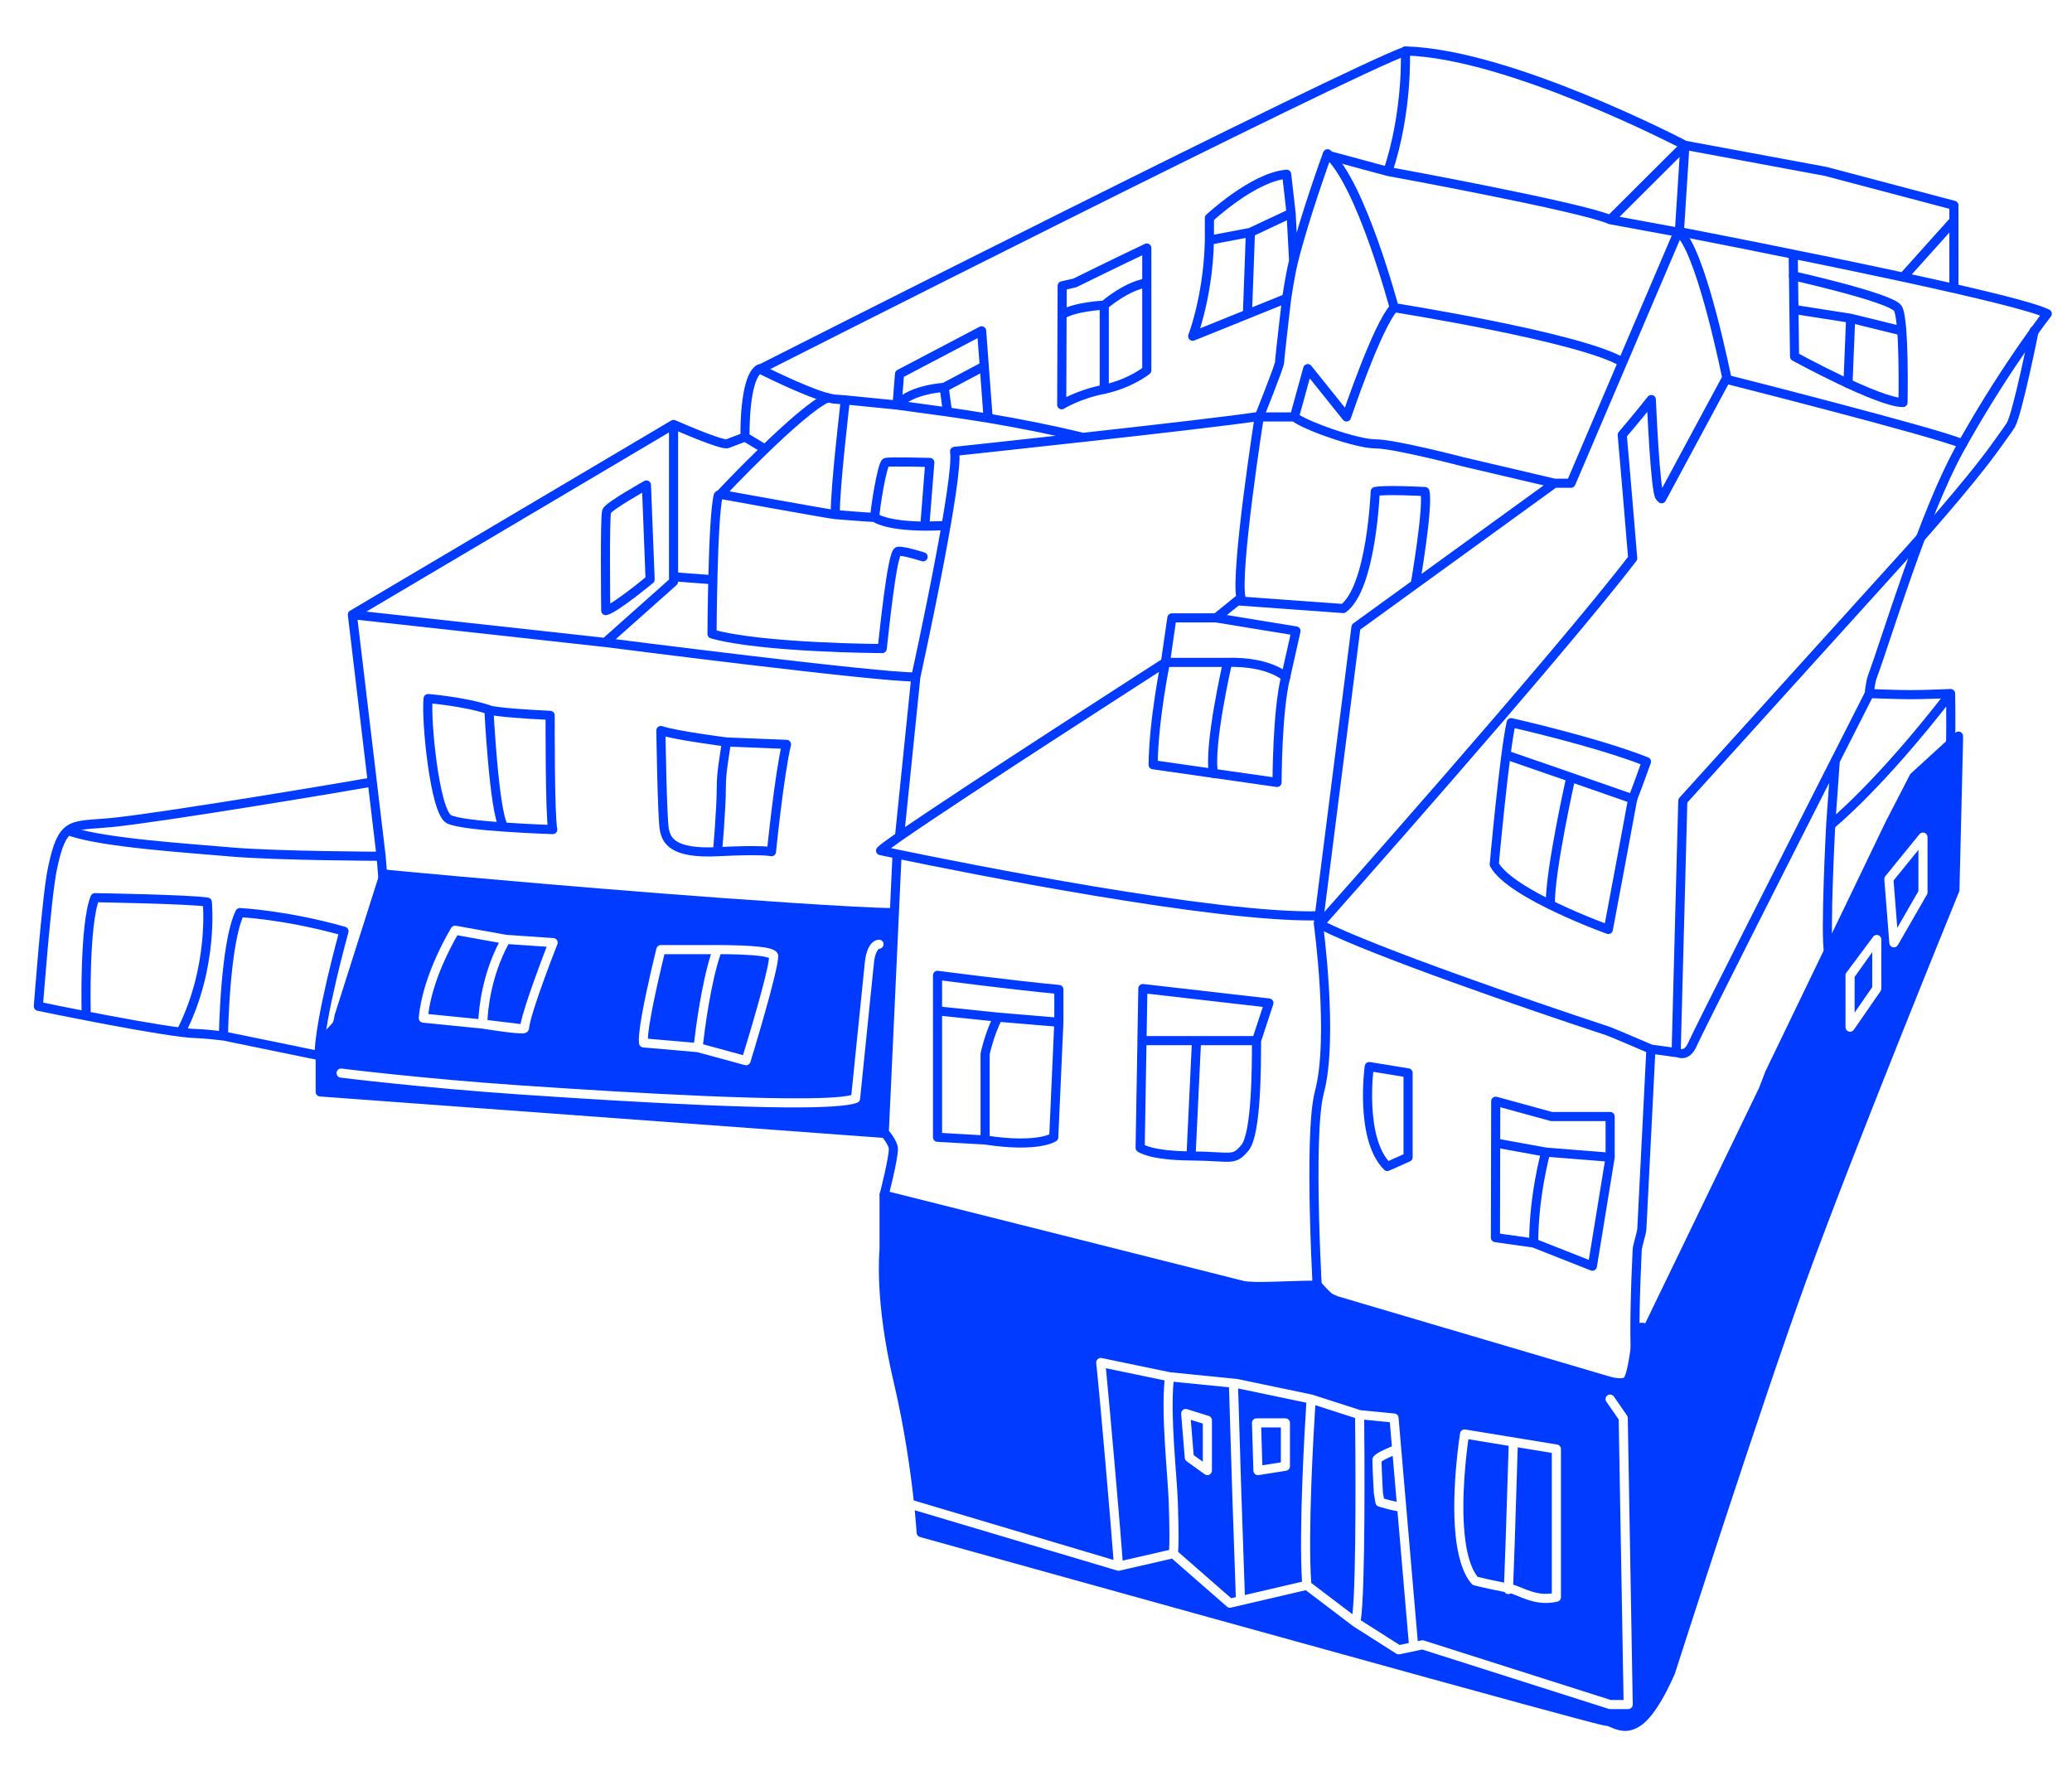 <?xml version="1.0" encoding="UTF-8" standalone="no"?>
<!DOCTYPE svg PUBLIC "-//W3C//DTD SVG 1.1//EN" "http://www.w3.org/Graphics/SVG/1.1/DTD/svg11.dtd">
<svg width="100%" height="100%" viewBox="0 0 1232 1050" version="1.1" xmlns="http://www.w3.org/2000/svg" xmlns:xlink="http://www.w3.org/1999/xlink" xml:space="preserve" xmlns:serif="http://www.serif.com/" style="fill-rule:evenodd;clip-rule:evenodd;stroke-linecap:round;stroke-linejoin:round;stroke-miterlimit:1.5;">
    <path id="Werkstatt-Fülebene" serif:id="Werkstatt Fülebene" d="M543.289,892.227L662.08,927.623C660.811,909.856 654.519,836.477 651.81,810.501C651.721,809.642 652.047,808.791 652.688,808.211C653.329,807.632 654.208,807.393 655.054,807.568C655.054,807.568 695.815,816.022 695.815,816.022L735.658,820.018C735.753,820.027 735.848,820.042 735.942,820.061L780.164,829.31L780.475,829.395L808.966,838.571L829.136,840.543C830.436,840.67 831.46,841.706 831.571,843.007L842.995,975.906L845.201,975.44C845.659,975.343 846.136,975.367 846.582,975.509C846.582,975.509 950.492,1008.58 957.768,1010.9C957.768,1010.9 965.361,1010.9 965.361,1010.9C965.361,1010.9 962.466,844.106 962.466,844.106L955.121,833.503C954.27,832.274 954.577,830.586 955.806,829.735C957.034,828.884 958.723,829.19 959.574,830.419L967.386,841.696C967.691,842.136 967.858,842.657 967.868,843.192L970.825,1013.56C970.838,1014.28 970.558,1014.99 970.049,1015.5C969.539,1016.02 968.843,1016.31 968.117,1016.31L957.348,1016.31C957.069,1016.31 956.792,1016.27 956.526,1016.19C956.526,1016.19 845.621,980.887 845.621,980.887L832.229,983.718C831.536,983.865 830.813,983.733 830.215,983.353L804.666,967.084L804.48,966.955L776.397,945.615L731.925,955.981C731.076,956.179 730.184,955.956 729.527,955.382C729.527,955.382 696.877,926.841 696.877,926.841L665.669,933.986L665.389,934.035L664.962,934.053L664.703,934.032L664.28,933.941L543.895,898.066C544.731,906.546 545.016,911.516 545.016,911.516C545.082,912.673 545.877,913.659 546.993,913.97C546.993,913.97 872.973,1004.8 941.417,1022.97C949.432,1025.1 954.117,1026.2 954.586,1026.2C956.116,1026.2 957.837,1027.26 959.917,1028.02C964.216,1029.58 969.511,1030.56 976.226,1025.68C980.256,1022.76 984.307,1017.22 987.654,1011.57C992.473,1003.44 995.886,995.168 995.886,995.168C995.914,995.1 995.939,995.031 995.961,994.961C995.961,994.961 1046.65,836.751 1074.5,760.145C1102.65,682.691 1164.89,530.233 1164.89,530.233C1165.03,529.881 1165.1,529.502 1165.09,529.122L1167.22,440.758L1167.22,437.708C1167.22,436.583 1166.53,435.576 1165.48,435.176C1164.42,434.777 1163.24,435.069 1162.49,435.91L1136.01,460.112C1135.86,460.282 1135.73,460.469 1135.63,460.67L1121.02,489.025C1121.01,489.047 1121,489.07 1120.99,489.092L1097.59,537.781C1097.59,537.781 1049.67,637.165 1049.67,637.165C1049.67,637.168 1049.67,637.172 1049.67,637.175L1045.99,646.796L978.305,786.82C977.509,786.663 976.635,786.548 975.885,786.586C973.974,786.683 972.648,787.632 972.11,789.018C970.889,792.166 969.833,800.97 968.479,808.651C967.681,813.185 966.854,817.303 965.638,819.161C965.508,819.359 965.234,819.371 964.964,819.434C964.198,819.615 963.291,819.615 962.364,819.547C959.03,819.304 955.461,818.08 955.461,818.08C955.425,818.068 955.389,818.057 955.353,818.046L795.599,770.887C794.995,770.658 792.533,769.7 791.71,769.035C789.892,767.566 785.333,762.419 785.333,762.419C784.82,761.842 784.084,761.512 783.311,761.512C766.817,761.512 745.173,763.252 739.047,761.605C734.634,760.418 526.342,708.034 526.342,708.034C525.532,707.831 524.674,708.012 524.016,708.525C523.358,709.038 522.973,709.826 522.973,710.661L522.973,743.16C522.742,745.469 520.179,774.324 531.246,821.265C537.873,849.373 541.455,875.417 543.289,892.227ZM811.15,844.227C811.311,861.269 811.946,945.211 809.124,963.501L832.191,978.19L837.655,977.035L830.916,898.632C830.376,898.562 829.796,898.464 829.191,898.341C825.196,897.525 819.727,895.862 819.727,895.862C818.748,895.564 818.021,894.74 817.847,893.732L816.915,888.337C816.898,888.238 816.886,888.138 816.88,888.037C816.88,888.037 816.042,873.921 816.042,868.092C816.042,867.548 816.182,866.921 816.604,866.275C816.923,865.787 817.539,865.163 818.442,864.546C820.625,863.055 825.067,861.105 827.599,860.043L826.368,845.715L811.15,844.227ZM782.085,835.604C781.127,850.543 777.568,910.157 779.639,941.276L804.162,959.91C806.649,937.48 805.877,856.804 805.726,843.219L782.085,835.604ZM894.544,946.667C894.811,947.093 895.129,947.315 895.265,947.413C896.193,948.077 897.148,948.123 898.127,947.596C898.147,947.585 898.208,947.561 898.293,947.515C900.448,948.188 902.757,949.242 905.301,950.226C911.006,952.435 917.723,954.352 926.037,952.407C927.262,952.121 928.128,951.028 928.128,949.77L928.128,861.677C928.128,860.35 927.167,859.218 925.858,859.004L871.26,850.053C870.55,849.937 869.823,850.108 869.239,850.528C868.656,850.949 868.263,851.584 868.148,852.295C868.148,852.295 862.745,885.841 865.461,912.801C866.676,924.867 869.6,935.622 875.047,941.863C875.405,942.274 875.879,942.567 876.407,942.704C876.407,942.704 883.215,944.473 894.544,946.667ZM697.805,821.665C695.786,842.975 699.784,877.221 700.334,893.178C701.02,913.076 700.741,920.281 700.514,922.826L732.047,950.391L734.81,949.746L732.681,887.97L730.747,824.969L697.805,821.665ZM738.094,887.788L740.187,948.493L774.167,940.573C772.179,908.085 775.927,846.86 776.753,834.13L736.187,825.647L738.094,887.788ZM902.433,860.653C900.76,915.878 900.044,935.645 899.738,942.307C902.055,943.034 904.541,944.124 907.256,945.175C911.599,946.857 916.625,948.428 922.712,947.532C922.712,947.532 922.712,863.977 922.711,863.977L902.433,860.653ZM897.04,859.769L873.096,855.843C871.914,864.191 868.652,890.433 870.85,912.258C871.896,922.637 874.094,932.014 878.603,937.671C880.616,938.17 886.184,939.505 894.338,941.108C894.651,933.411 895.467,911.69 897.04,859.769ZM692.443,820.854L657.569,813.622C660.412,842.746 666.426,912.421 667.538,928.023L695.145,921.677C695.318,918.826 695.537,911.245 694.921,893.364C694.363,877.182 690.36,842.403 692.443,820.854ZM828.087,865.714C826.678,866.323 825.041,867.065 823.617,867.8C822.865,868.188 821.98,868.75 821.466,869.087C821.54,874.883 822.194,886.136 822.278,887.565C822.278,887.565 822.898,891.15 822.898,891.15C824.729,891.678 827.8,892.528 830.275,893.034L830.437,893.064L828.087,865.714ZM747.541,843.458C747.375,843.431 747.204,843.419 747.03,843.424C745.536,843.47 744.36,844.72 744.405,846.214L745.264,874.569C745.288,875.346 745.644,876.076 746.243,876.572C746.842,877.068 747.625,877.283 748.394,877.162L764.719,874.584C766.036,874.376 767.005,873.242 767.005,871.909L767.005,846.132C767.005,844.636 765.793,843.423 764.297,843.423L747.971,843.423C747.825,843.423 747.681,843.435 747.541,843.458ZM705.814,837.96C704.954,837.693 704.018,837.87 703.316,838.433C702.613,838.996 702.236,839.871 702.31,840.768L704.458,866.975C704.523,867.765 704.931,868.488 705.575,868.951L716.315,876.684C717.14,877.278 718.228,877.36 719.132,876.897C720.037,876.434 720.606,875.503 720.606,874.487L720.606,844.556C720.606,843.37 719.835,842.323 718.702,841.97L705.814,837.96ZM749.904,848.84L750.585,871.332C750.585,871.332 761.588,869.595 761.588,869.595C761.588,869.595 761.588,848.84 761.588,848.84L749.904,848.84ZM708.036,844.325L715.189,846.55C715.189,846.55 715.189,869.199 715.189,869.199C715.189,869.199 709.754,865.286 709.754,865.286L708.036,844.325ZM1097.94,578.257C1097.54,578.741 1097.33,579.35 1097.33,579.977L1097.33,610.837C1097.33,612.022 1098.1,613.07 1099.23,613.423C1100.36,613.776 1101.59,613.352 1102.26,612.378L1118.15,589.394C1118.47,588.941 1118.63,588.404 1118.63,587.854L1118.63,558.658C1118.63,557.514 1117.92,556.494 1116.84,556.108C1115.76,555.722 1114.56,556.054 1113.84,556.937L1097.94,578.257ZM1102.74,580.948L1113.22,566.213C1113.22,566.213 1113.22,587.008 1113.22,587.008C1113.22,587.008 1102.74,602.159 1102.74,602.159L1102.74,580.948ZM1121.01,521.029C1120.57,521.569 1120.36,522.256 1120.41,522.949L1123.39,560.87C1123.49,562.053 1124.34,563.038 1125.5,563.299C1126.65,563.561 1127.85,563.038 1128.44,562.01L1145.74,531.994C1145.98,531.583 1146.1,531.116 1146.1,530.642L1146.1,497.761C1146.1,496.615 1145.38,495.592 1144.3,495.209C1143.22,494.825 1142.01,495.164 1141.29,496.054L1121.01,521.029ZM1125.9,523.603L1140.68,505.394C1140.68,505.394 1140.68,529.917 1140.68,529.917C1140.68,529.917 1128.11,551.736 1128.11,551.736L1125.9,523.603Z" style="fill:rgb(0,59,255);"/>
    <path id="Grafikraum" d="M525.066,676.634C525.796,676.688 526.516,676.444 527.063,675.958C527.61,675.472 527.938,674.786 527.971,674.055L533.903,542.808C533.936,542.069 533.666,541.349 533.155,540.814C532.644,540.28 531.937,539.977 531.197,539.977C511.494,539.977 434.163,534.501 392.978,531.262C294.583,523.523 228.713,517.066 228.713,517.066C227.441,516.942 226.255,517.723 225.868,518.941L198.99,603.51C198.935,603.683 198.898,603.861 198.878,604.041C198.878,604.041 198.735,605.367 198.366,606.703C198.204,607.288 198.064,607.914 197.754,608.248C191.734,614.746 188.423,618.32 188.423,618.32C187.959,618.821 187.701,619.478 187.701,620.161L187.701,649.319C187.701,650.738 188.796,651.916 190.211,652.02L525.066,676.634ZM202.596,640.818C202.596,640.818 251.036,646.867 309.502,650.855C327.398,652.075 346.234,653.29 364.907,654.381C402.548,656.581 439.529,658.279 466.825,658.509C488.596,658.692 504.341,657.839 509.705,655.73C510.648,655.359 511.306,654.492 511.408,653.483L519.585,573.144C519.589,573.109 519.592,573.073 519.594,573.038C519.594,573.038 519.8,569.627 520.942,566.777C521.197,566.139 521.499,565.529 521.877,565.021C522.184,564.609 522.514,564.232 523.004,564.17C524.487,563.983 525.539,562.627 525.352,561.144C525.164,559.661 523.808,558.609 522.325,558.796C519.966,559.095 518.107,560.643 516.82,562.875C514.743,566.479 514.247,571.956 514.193,572.632C514.195,572.613 506.199,651.172 506.199,651.172C500.007,652.789 485.833,653.252 466.871,653.092C439.568,652.862 402.56,651.161 364.907,648.958C346.229,647.865 327.392,646.649 309.502,645.428C251.255,641.451 203.047,635.421 203.047,635.421C201.558,635.296 200.247,636.404 200.123,637.894C199.998,639.384 201.106,640.694 202.596,640.818ZM426.533,561.98L392.95,561.98C391.706,561.98 390.623,562.827 390.322,564.033C390.322,564.033 384.54,587.21 381.576,604.008C380.236,611.597 379.535,617.961 380.001,620.627C380.212,621.837 381.211,622.753 382.434,622.859L414.6,625.657C414.6,625.657 442.887,633.365 442.887,633.365C444.296,633.749 445.755,632.947 446.187,631.552C446.187,631.552 462.732,577.774 462.732,568.575C462.732,567.707 462.438,566.86 461.741,566.094C461.077,565.364 459.756,564.595 457.834,564.067C450.441,562.033 431.484,561.98 426.533,561.98ZM428.435,567.399C422.458,585.023 418.955,612.872 418.025,620.976L441.784,627.45C444.891,617.332 456.363,579.507 457.258,569.64C456.443,569.379 454.889,568.915 453.501,568.697C446.172,567.542 434.064,567.413 428.435,567.399ZM422.737,567.397L395.072,567.397C393.609,573.389 389.319,591.296 386.91,604.949C385.983,610.199 385.295,614.777 385.231,617.665L412.682,620.053C413.661,611.672 417.055,585.235 422.737,567.397ZM248.996,605.2C248.871,606.675 249.952,607.978 251.425,608.125L286.722,611.655C288.237,611.901 307.386,614.993 311.458,614.463C313.796,614.158 314.452,612.561 314.537,611.714C315.542,601.657 331.41,561.526 331.41,561.526C331.727,560.723 331.641,559.817 331.18,559.087C330.719,558.358 329.937,557.891 329.076,557.832L301.121,555.909C301.121,555.909 271.079,550.494 271.079,550.494C269.984,550.297 268.881,550.789 268.295,551.734C268.295,551.734 251.193,579.425 248.996,605.2ZM302.328,561.422C291.998,580.63 290.172,599.983 289.851,606.577L309.502,608.94C311.617,598.368 321.432,572.362 325.037,562.984L302.328,561.422ZM296.639,560.605L271.965,556.158C268.602,561.941 257.202,582.741 254.673,603.006L284.461,605.985C284.846,598.802 286.798,579.808 296.639,560.605Z" style="fill:rgb(0,59,255);"/>
    <g id="linkere-Dachhälfte" serif:id="linkere Dachhälfte" transform="matrix(1,0,0,1,-1206.1,-623.509)">
        <path d="M1434.14,1150.42L1432.71,1132.69L1415.62,989.003L1606.6,875.912L1606.6,969.379L1565.95,1005.55L1415.62,989.003L1565.95,1005.55C1565.95,1005.55 1730.8,1026.68 1750.65,1026.04C1750.65,1026.04 1757.96,992.734 1764.38,959.1C1770.06,929.391 1775.05,899.423 1773.69,891.917C1773.69,891.917 1923.82,875.912 1954.87,871.11C1954.87,871.11 1940.46,963.298 1943.98,978.982L1929.24,990.939L1902.89,990.939L1899.06,1017.39C1899.06,1017.39 1892.06,1051.07 1891.74,1078.27L1965.43,1088.78C1965.43,1088.78 1965.43,1046.52 1970.55,1026.04M1899.06,1017.39C1899.06,1017.39 1779.15,1094.34 1740.95,1120.92C1734.8,1125.2 1730.77,1128.18 1729.7,1129.32C1729.7,1129.32 1733.23,1130.07 1739.5,1131.37C1779.18,1139.59 1928.62,1169.58 1989.98,1168.09M1740.95,1120.92L1750.65,1026.04M1739.5,1131.37L1731.88,1296.88C1731.88,1296.88 1737.29,1303 1737.29,1306.75C1737.29,1312.89 1731.88,1333.73 1731.88,1333.73M1606.6,875.912C1606.6,875.912 1635.33,888.578 1638.59,887.346C1641.84,886.114 1649.08,883.378 1649.08,883.378C1649.08,883.378 1648.28,847.967 1657.68,842.843C1657.68,842.843 1684.54,856.462 1698.23,860.035C1700.18,860.543 1701.86,860.847 1703.16,860.882C1704,860.904 1708.75,861.308 1708.75,861.308L1739.5,864.375L1769.46,868.462C1769.46,868.462 1786.65,870.981 1793.64,872.161C1811.89,875.242 1830.98,878.973 1849.03,883.378M1739.5,864.375L1740.95,845.896L1789.77,820.233L1793.64,872.161M1769.46,868.462L1767.5,853.87L1791.36,841.211L1767.5,853.87M1767.5,853.87C1767.5,853.87 1748.02,854.872 1739.5,864.375M1708.75,861.308C1708.75,861.308 1702.44,914.769 1702.8,928.847M1606.6,966.48L1629.68,968.235M1432.71,1132.69C1432.71,1132.69 1370.36,1132.49 1343.33,1130.12C1317.5,1127.85 1268.85,1124.77 1248.44,1118.08M1649.08,883.378L1660.05,889.977" style="fill:none;stroke:rgb(0,59,255);stroke-width:5.42px;"/>
    </g>
    <g id="rechte-Haushälfte" serif:id="rechte Haushälfte" transform="matrix(1,0,0,1,-1206.1,-623.509)">
        <path d="M2012.35,996.409L2130.35,910.859L2140.19,910.859L2204.1,761.147C2204.1,761.147 2273.93,774.574 2335.1,787.75C2335.98,787.94 2337.73,788.319 2337.73,788.319C2337.73,788.319 2339.6,788.723 2340.53,788.924C2380.2,797.534 2415.17,805.863 2423.39,810.068C2423.39,810.068 2399.94,840.034 2374.92,884.07C2374.28,885.187 2373.65,886.313 2373.01,887.448C2372.44,888.47 2371.87,889.5 2371.29,890.536C2349.84,929.261 2328.35,1001.68 2319.4,1025.91C2318.22,1029.09 2317.56,1035.32 2317.61,1035.93C2317.61,1035.93 2309.29,1052.3 2297.33,1075.89C2268.02,1133.65 2216.82,1234.74 2212.22,1244.94C2208.95,1252.17 2204.1,1249.62 2204.1,1249.62L2187.72,1247.37C2187.72,1247.37 2164.51,1237.39 2162.22,1236.64C2114.57,1220.94 2023.84,1189.66 1991.97,1173.69C1991.27,1173.34 1990.61,1173 1989.98,1172.67L2012.35,996.409ZM2272.34,775.348L2272.72,804.484M2130.35,910.859L2075.65,898.029C2075.65,898.029 2035.24,887.448 2023.8,887.448C2012.35,887.448 1980.96,876.073 1975.76,871.443L1954.82,871.443L1975.76,871.443M1975.76,871.443L1983.67,842.704L2006.73,871.443C2006.73,871.443 2025.03,816.924 2035.06,806.453C2035.06,806.453 2146.02,823.963 2170.91,838.92M2035.06,806.453C2035.06,806.453 2015.16,731.752 1995.46,714.947M2047.61,970.849C2047.61,970.849 2055.54,925.03 2053.35,915.811C2053.35,915.811 2029.27,914.5 2023.8,915.811C2023.8,915.811 2021.64,972.984 2004.81,985.372L1943.6,980.942M1989.98,1172.67C1989.98,1172.67 1999.26,1240.5 1990.61,1272.95C1983.67,1298.95 1989.98,1401.05 1989.98,1401.05M2187.72,1247.37C2187.72,1247.37 2185.05,1300.38 2182.32,1354.48C2182.21,1356.62 2179.67,1364.48 2179.57,1366.61C2178.39,1391.59 2177.8,1415.02 2178.55,1430.5M2297.33,1075.89L2294.63,1114.09C2294.63,1114.09 2291.16,1179.65 2293.42,1189.99M2294.63,1114.09C2294.63,1114.09 2323.39,1091.07 2365.89,1035.93C2365.89,1035.93 2366.24,1048.67 2365.89,1071.28M2365.89,1035.93C2365.89,1035.93 2350.01,1036.6 2342.18,1036.6C2334.13,1036.6 2317.61,1035.93 2317.61,1035.93M2367.89,754.696L2337.73,788.319M2367.89,754.696L2367.89,794.975" style="fill:none;stroke:rgb(0,59,255);stroke-width:5.42px;"/>
    </g>
    <g id="Eigenständige-Fenster" serif:id="Eigenständige Fenster" transform="matrix(1,0,0,1,-1206.1,-623.509)">
        <g>
            <path d="M2102.45,1072.72L2140.13,1085.75L2176.89,1098.56L2140.13,1085.75C2140.13,1085.75 2127.68,1140.98 2127.93,1160.99" style="fill:none;stroke:rgb(0,59,255);stroke-width:5.42px;"/>
            <path d="M2094.57,1137.53C2094.57,1137.53 2100.62,1070.62 2104.64,1053.25C2104.64,1053.25 2155.12,1064.58 2185.07,1076.41C2185.07,1076.41 2180.41,1089.5 2176.89,1098.56C2176.89,1098.56 2164.18,1167.16 2162.41,1176.22C2162.41,1176.22 2104.26,1155.35 2094.57,1137.53Z" style="fill:none;stroke:rgb(0,59,255);stroke-width:5.42px;"/>
        </g>
        <path d="M1862.69,854.997C1847.43,857.884 1837.39,864.208 1837.39,864.208L1837.66,793.469L1845.16,791.757C1845.16,791.757 1873.39,777.87 1887.98,770.997L1887.98,843.724C1887.98,843.724 1878.63,851.423 1862.69,854.997M1862.69,854.997L1862.69,804.955C1862.69,804.955 1875.75,793.544 1887.98,791.757M1862.69,804.955C1862.69,804.955 1845.23,805.78 1837.66,810.591" style="fill:none;stroke:rgb(0,59,255);stroke-width:5.42px;"/>
        <path d="M1566.27,986.606C1566.27,986.606 1565.62,930.515 1566.82,927.49C1568.01,924.466 1590.46,911.909 1590.46,911.909L1592.66,968.092C1592.66,968.092 1571.67,985.506 1566.27,986.606ZM1460.65,1038.9C1460.65,1038.9 1482.31,1040.69 1496.81,1045.53C1496.81,1045.53 1497.73,1047.15 1533.22,1048.91C1533.22,1048.91 1533,1108.52 1534.76,1116.81C1534.76,1116.81 1481.46,1115.12 1473.02,1110.65C1464.59,1106.18 1459.28,1051.77 1460.65,1038.9ZM1496.81,1045.53C1496.81,1045.53 1499.79,1104.97 1505.36,1114.74" style="fill:none;stroke:rgb(0,59,255);stroke-width:5.42px;"/>
        <path d="M1599.05,1057.9C1599.05,1057.9 1599.85,1110.64 1601.11,1116.81C1602.37,1122.98 1605.58,1131.34 1632.73,1129.97C1659.88,1128.59 1664.81,1129.97 1664.81,1129.97C1664.81,1129.97 1669.39,1084.37 1673.74,1066.15L1638.04,1064.73C1638.04,1064.73 1607.48,1060.83 1599.05,1057.9ZM1638.04,1064.73C1636.87,1073.18 1635,1082.41 1635,1091.2C1635,1104.87 1632.73,1129.97 1632.73,1129.97" style="fill:none;stroke:rgb(0,59,255);stroke-width:5.42px;"/>
        <path d="M1835.69,1231.41L1835.69,1211.9C1807.05,1209.21 1763.55,1203.49 1763.55,1203.49L1763.55,1299.79L1791.84,1301.4L1791.84,1250.21C1791.84,1250.21 1794.52,1237.68 1799.54,1228.37L1835.69,1231.41L1832.65,1299.79C1832.65,1299.79 1823.52,1306.24 1791.84,1301.4M1763.55,1224.62L1799.54,1228.37" style="fill:none;stroke:rgb(0,59,255);stroke-width:5.42px;"/>
        <path d="M1885.64,1211.36L1884.03,1306.06C1884.03,1306.06 1889.93,1310.71 1914.28,1310.89C1938.62,1311.07 1939.43,1314.29 1946.32,1306.06C1953.21,1297.82 1953.21,1257.19 1953.21,1242.33L1960.58,1219.95L1885.64,1211.36ZM1953.21,1242.33L1885.11,1242.33L1917.55,1242.33L1914.28,1310.89" style="fill:none;stroke:rgb(0,59,255);stroke-width:5.42px;"/>
        <path d="M2020.25,1257.74C2020.25,1257.74 2014.34,1300.52 2030.99,1317.17L2043.34,1311.66L2043.34,1261.51L2020.25,1257.74Z" style="fill:none;stroke:rgb(0,59,255);stroke-width:5.42px;"/>
        <path d="M2095.46,1278.36L2095.28,1359.45L2118.02,1362.67L2152.92,1376.45L2163.49,1311.66L2163.49,1287.45L2128.58,1287.45L2095.46,1278.36ZM2095.41,1303.2L2125.18,1308.61L2163.49,1311.66L2125.18,1308.61M2125.18,1308.61C2125.18,1308.61 2118.02,1334.21 2118.02,1362.67" style="fill:none;stroke:rgb(0,59,255);stroke-width:5.42px;"/>
        <path d="M2336.77,820.233L2306.48,812.785L2273.58,807.63L2306.48,812.785L2304.9,851.523" style="fill:none;stroke:rgb(0,59,255);stroke-width:5.42px;"/>
        <path d="M2272.72,804.484L2273.13,835.528C2273.13,835.528 2323.47,863.061 2337.63,862.865C2337.63,862.865 2338.62,813.108 2334.49,806.815C2330.36,800.522 2272.5,787.542 2272.5,787.542" style="fill:none;stroke:rgb(0,59,255);stroke-width:5.42px;"/>
        <path d="M1970.55,1026.04C1970.55,1026.04 1960.95,1016.75 1935.98,1017.39L1899.06,1017.39L1935.98,1017.39C1935.98,1017.39 1924.51,1067.37 1927.66,1083.43" style="fill:none;stroke:rgb(0,59,255);stroke-width:5.42px;"/>
        <path d="M1970.55,1026.04L1976.69,998.705L1929.24,990.939" style="fill:none;stroke:rgb(0,59,255);stroke-width:5.42px;"/>
    </g>
    <g id="Obere-Hintere-Hälfte" serif:id="Obere Hintere Hälfte" transform="matrix(1,0,0,1,-1206.1,-623.509)">
        <path id="Swril-1" serif:id="Swril 1" d="M2202.75,1248.66L2206.68,1099.7L2341.02,951.174C2341.02,951.174 2377.51,910.637 2393.63,887.738C2395.56,884.993 2400.49,878.334 2401.75,876.202C2405.67,869.568 2415.59,820.233 2415.59,820.233" style="fill:none;stroke:rgb(0,59,255);stroke-width:5.42px;"/>
        <path id="Dachzimmer-rechts" serif:id="Dachzimmer rechts" d="M1991.97,1171.7C1991.97,1171.7 2131,1015.28 2176.89,955.494C2176.89,955.494 2172.24,899.248 2170.66,882.138C2170.66,882.138 2181.68,869.158 2187.97,861.095C2187.97,861.095 2190.27,916.698 2193.1,919.067C2193.49,919.395 2193.73,919.821 2194.07,920.095L2232.81,848.115C2232.81,848.115 2219.3,780.658 2206.68,763.942" style="fill:none;stroke:rgb(0,59,255);stroke-width:5.42px;"/>
        <path id="hintere-obere-Zimmer" serif:id="hintere obere Zimmer" d="M2204.63,761.71L2163.52,754.149L2207.93,709.88L2204.63,761.71ZM2163.52,754.149C2146.85,746.587 2031.33,725.439 2031.33,725.439C2043.38,689.167 2041.71,653.817 2041.71,653.817C2103.83,655.313 2207.93,709.88 2207.93,709.88L2291.68,725.439L2367.89,745.588L2367.89,754.149M2031.33,725.439L1995.16,715.672C1995.16,715.672 1982.2,751.089 1975.28,778.646C1973.12,787.274 1971.14,800.89 1971.14,800.89L1915.27,823.456C1915.27,823.456 1917.14,818.637 1919.26,810.311C1921.85,800.115 1924.83,784.66 1925.21,766.353L1925.21,753.155C1925.21,753.155 1951.26,728.782 1971.14,727.11L1973.78,750.339L1949.59,761.71L1925.21,766.353L1949.59,761.71L1947.82,810.311M1975.28,778.646L1973.78,750.339M1971.14,800.89L1947.82,810.311L1971.14,800.89ZM1954.78,871.443C1954.78,871.443 1966.93,841.153 1966.93,838.953C1966.93,836.754 1971.14,800.89 1971.14,800.89" style="fill:none;stroke:rgb(0,59,255);stroke-width:5.42px;"/>
        <path id="hinten-Verbindungs-obere-Kante" serif:id="hinten Verbindungs obere Kante" d="M1657.81,843.116C1657.81,843.116 2009.78,664.758 2042.16,653.817" style="fill:none;stroke:rgb(0,59,255);stroke-width:5.42px;"/>
        <path id="Dachzimmer-rechts-leiste-hinten" serif:id="Dachzimmer rechts leiste hinten" d="M2232.81,849.098C2232.81,849.098 2357.83,880.761 2372.98,887.448" style="fill:none;stroke:rgb(0,59,255);stroke-width:5.42px;"/>
    </g>
    <g id="Kleines-Zimmer-oben" serif:id="Kleines Zimmer oben" transform="matrix(1,0,0,1,-1206.1,-623.509)">
        <path d="M1754.97,954.631C1754.97,954.631 1743.75,951.001 1740.12,951.331C1736.49,951.661 1731.54,1002.03 1730.66,1009.18C1730.66,1009.18 1659.17,1008.85 1629.47,1000.49C1629.47,1000.49 1629.77,931.655 1633.16,918.212C1633.27,917.773 1634.42,917.456 1634.42,917.456C1634.42,917.456 1699.68,929.32 1702.8,929.517C1705.93,929.713 1718.08,930.83 1726.26,931.204C1726.26,931.204 1732.05,936.176 1755.97,936.367C1759.84,936.398 1763.18,936.304 1768.04,936.043L1755.97,936.367L1758.96,898.499C1758.96,898.499 1735.08,897.851 1732.87,898.499C1730.66,899.148 1726.26,926.365 1726.26,931.204M1634.42,917.456C1634.42,917.456 1681.45,867.355 1698.23,860.035" style="fill:none;stroke:rgb(0,59,255);stroke-width:5.42px;"/>
    </g>
    <g id="Gartenhütte-Gruppe" serif:id="Gartenhütte Gruppe" transform="matrix(1,0,0,1,-1206.1,-623.509)">
        <path id="Gartenhütte" d="M1410.64,1251.22L1395.86,1251.22L1338.96,1239.55C1338.96,1239.55 1327.19,1238.18 1323.36,1238.15C1306.32,1238.01 1228.91,1221.9 1228.91,1221.9C1228.91,1221.9 1233.71,1157.51 1237.17,1140.56C1243.18,1111.13 1248.44,1114.95 1272.14,1112.66C1301.93,1109.77 1417.08,1090.44 1426.25,1088.72M1338.96,1239.55C1338.96,1239.55 1339.79,1184.31 1348.73,1166.19M1348.73,1166.19C1348.73,1166.19 1375.74,1167.4 1410.64,1177.25C1410.64,1177.25 1395.86,1230.31 1395.86,1251.22" style="fill:none;stroke:rgb(0,59,255);stroke-width:5.42px;"/>
        <path d="M1257.31,1224.57C1257.31,1224.57 1256.16,1173.13 1262.58,1157.32C1262.58,1157.32 1319.06,1158.23 1329.37,1159.95C1329.37,1159.95 1333.32,1198.26 1314.07,1236.41" style="fill:none;stroke:rgb(0,59,255);stroke-width:5.42px;"/>
    </g>
</svg>
